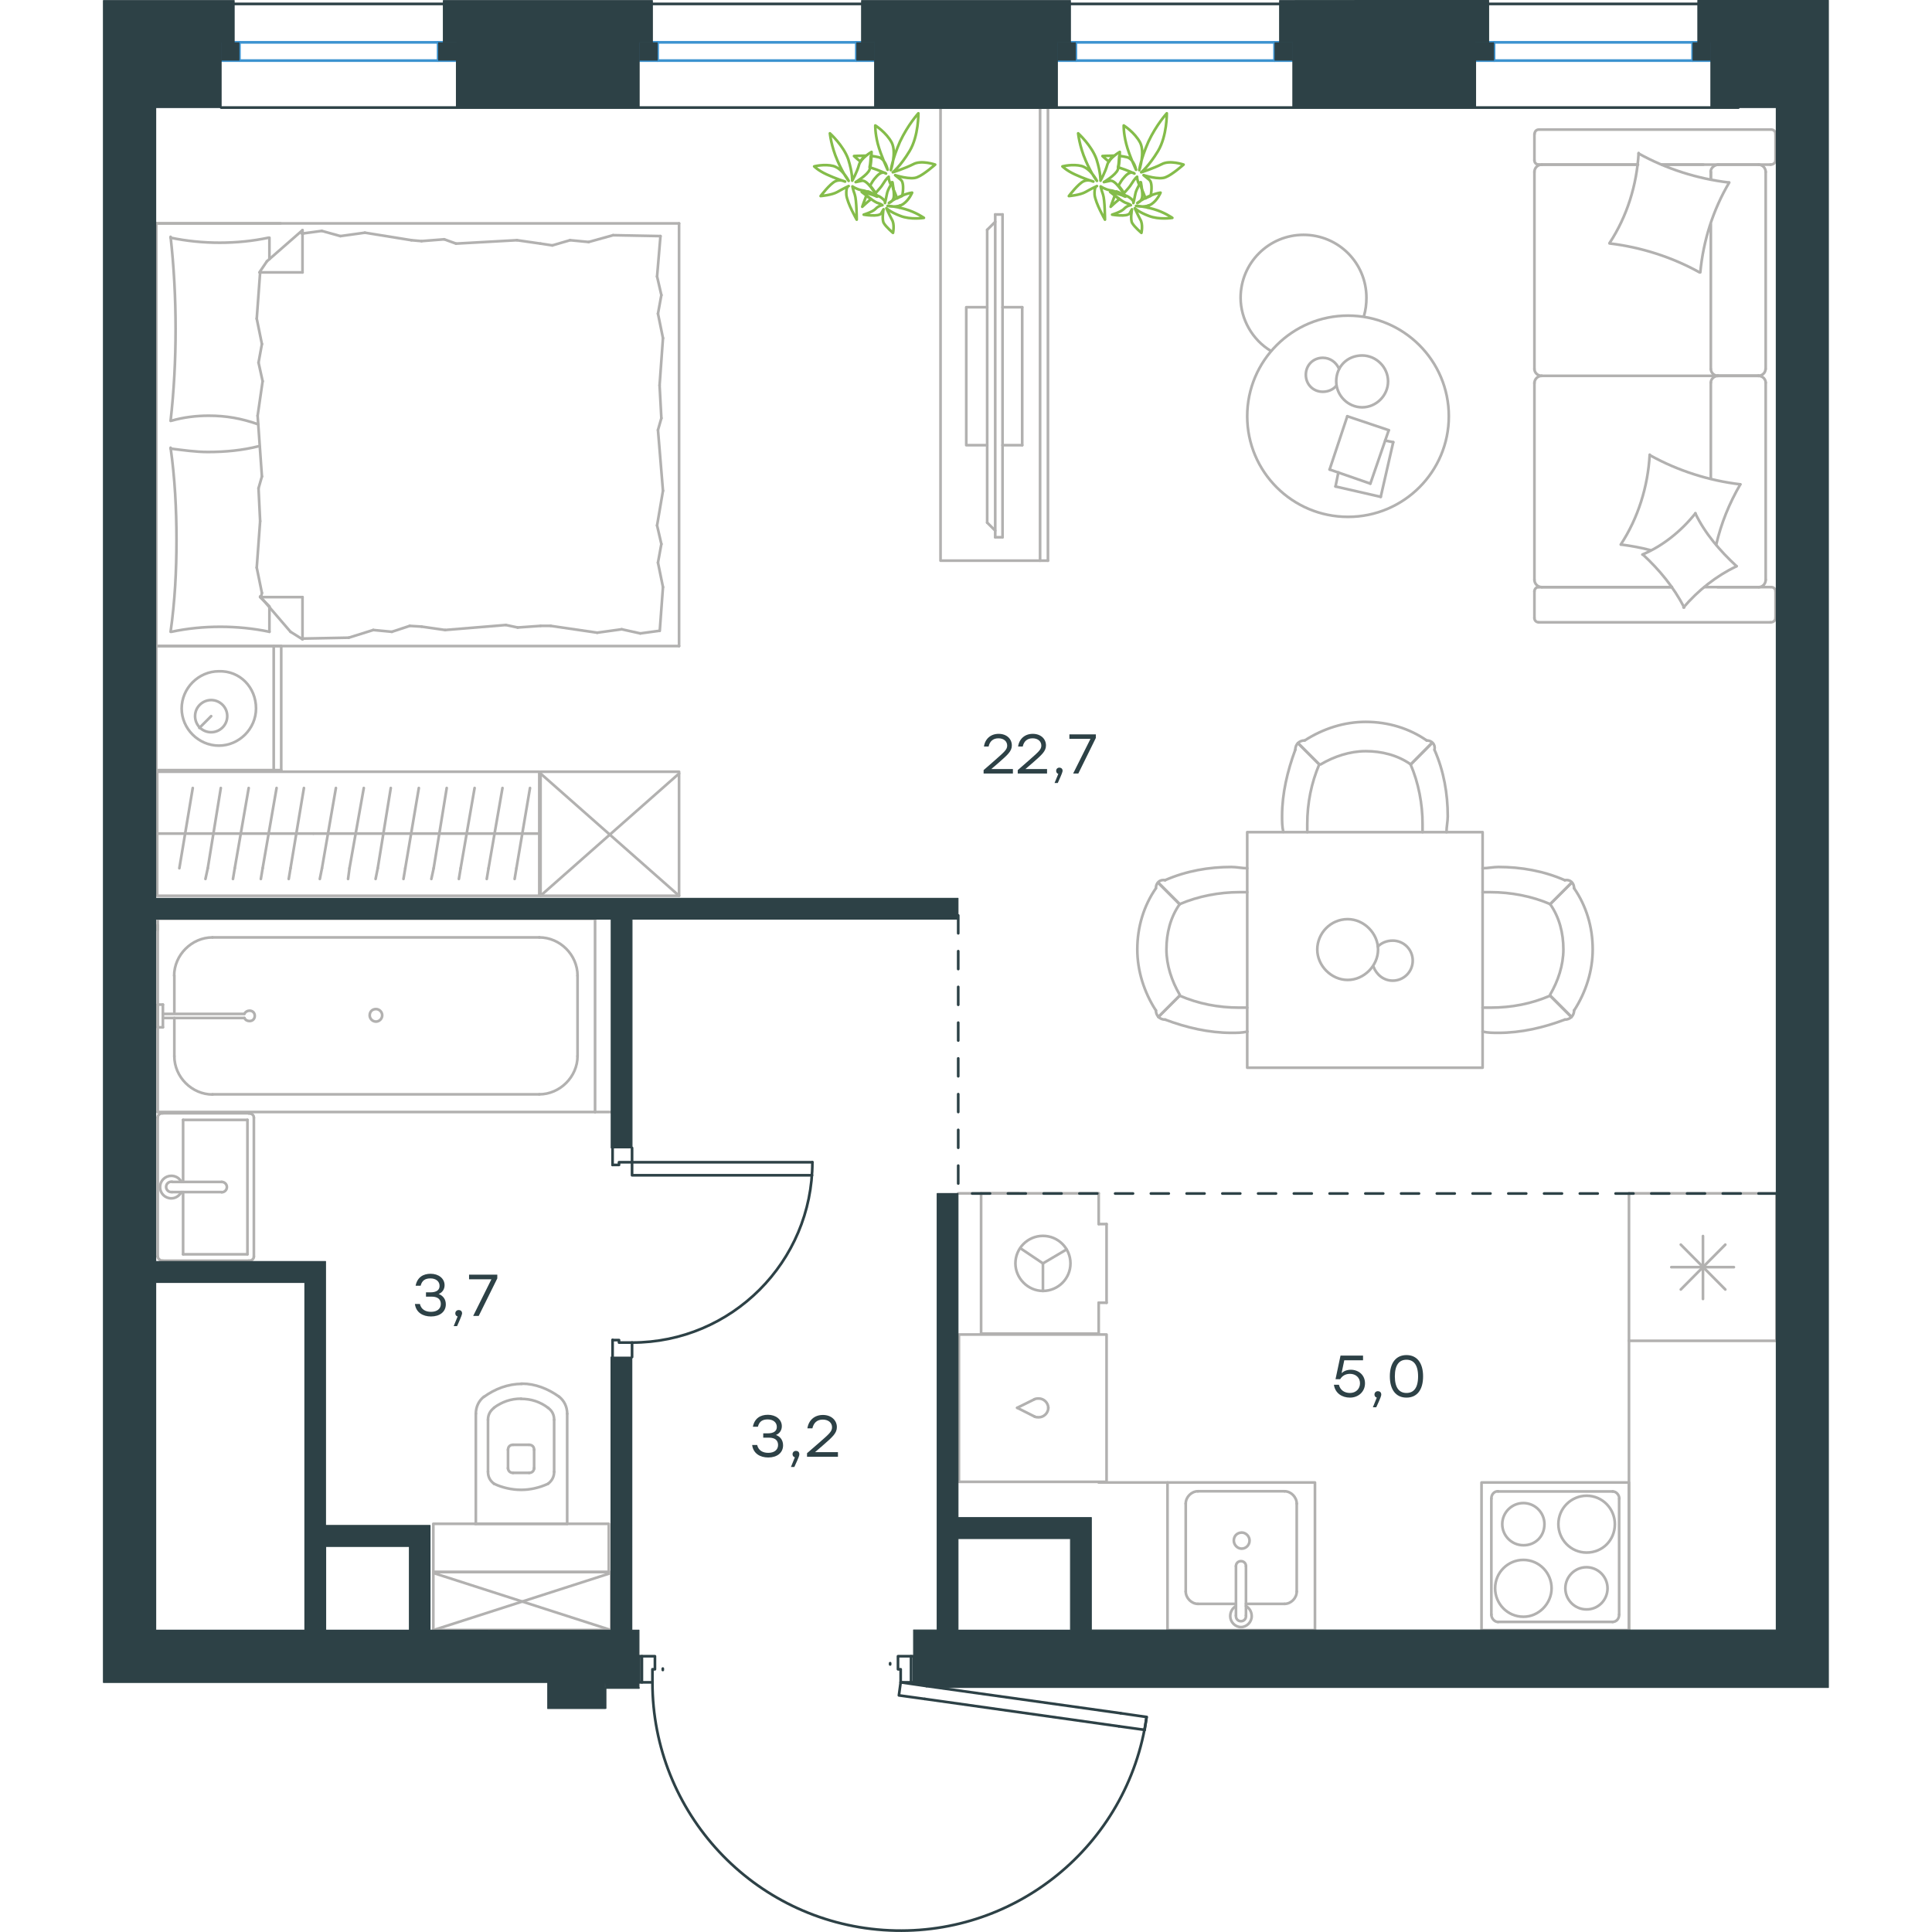 <?xml version="1.0" encoding="utf-8"?>
<!-- Generator: Adobe Illustrator 26.5.0, SVG Export Plug-In . SVG Version: 6.00 Build 0)  -->
<svg version="1.1" id="Слой_1" xmlns="http://www.w3.org/2000/svg" xmlns:xlink="http://www.w3.org/1999/xlink" x="0px" y="0px"
	 viewBox="0 0 965.7 1081" style="enable-background:new 0 0 965.7 1081;" xml:space="preserve" width="200" height="200">
<style type="text/css">
	.st0{fill:none;stroke:#B2B1B0;stroke-width:1.5;stroke-linecap:round;stroke-linejoin:round;stroke-miterlimit:22.926;}
	.st1{fill:none;stroke:#3C93D0;stroke-width:1.5;stroke-linecap:round;stroke-linejoin:round;stroke-miterlimit:22.926;}
	.st2{fill:none;stroke:#2D4146;stroke-width:1.5;stroke-linecap:round;stroke-linejoin:round;stroke-miterlimit:22.926;}
	.st3{fill-rule:evenodd;clip-rule:evenodd;fill:#2D4146;}
	.st4{fill:#2D4146;}
	.st5{fill:none;stroke:#2D4146;stroke-width:1.5;stroke-linecap:round;stroke-linejoin:round;stroke-miterlimit:10;}
	.st6{fill:#2D4146;stroke:#2D4146;stroke-width:0.5;stroke-linecap:round;stroke-linejoin:round;stroke-miterlimit:10;}
	
		.st7{fill:none;stroke:#2D4247;stroke-width:1.5;stroke-linecap:round;stroke-linejoin:round;stroke-miterlimit:22.926;stroke-dasharray:10;}
	.st8{fill:none;stroke:#84BC4A;stroke-width:1.5;stroke-linecap:round;stroke-linejoin:round;stroke-miterlimit:22.926;}
</style>
<g>
	<line class="st0" x1="208.1" y1="852.6" x2="259.7" y2="852.6"/>
	<g>
		<line class="st0" x1="208.6" y1="791" x2="208.6" y2="852.6"/>
		<line class="st0" x1="252.4" y1="823.5" x2="252.4" y2="794.4"/>
		<line class="st0" x1="215.4" y1="794.4" x2="215.4" y2="823.5"/>
		<line class="st0" x1="241.2" y1="821.8" x2="241.2" y2="811.2"/>
		<line class="st0" x1="226.6" y1="811.2" x2="226.6" y2="821.8"/>
		<line class="st0" x1="229.4" y1="824.1" x2="238.4" y2="824.1"/>
		<line class="st0" x1="259.7" y1="852.6" x2="259.7" y2="791"/>
		<line class="st0" x1="238.4" y1="808.4" x2="229.4" y2="808.4"/>
		<path class="st0" d="M255.2,781.5c-6.2-4.5-13.5-7.3-20.7-7.3c0,0,0,0-0.6,0"/>
		<path class="st0" d="M238.4,824.1c1.7,0,2.8-1.1,2.8-2.8"/>
		<path class="st0" d="M249,830.2c2.2-1.7,3.4-3.9,3.4-6.7"/>
		<path class="st0" d="M241.2,811.2c0-1.7-1.1-2.8-2.8-2.8"/>
		<path class="st0" d="M249,787.7c-4.5-3.4-9.5-5-15.1-5"/>
		<path class="st0" d="M229.4,808.4c-1.7,0-2.8,1.1-2.8,2.8"/>
		<path class="st0" d="M226.6,821.3c0,1.7,1.1,2.8,2.8,2.8"/>
		<path class="st0" d="M215.4,823.5c0,2.8,1.1,5,3.4,6.7"/>
		<path class="st0" d="M218.8,830.2c4.5,2.2,10.1,3.4,15.1,3.4s10.1-1.1,15.1-3.4"/>
		<path class="st0" d="M218.8,787.7c-2.2,1.7-3.4,3.9-3.4,6.7"/>
		<path class="st0" d="M234.4,774.3L234.4,774.3c-7.8,0-15.1,2.8-21.3,7.3"/>
		<path class="st0" d="M259.7,791c0-3.9-1.7-7.3-4.5-9.5"/>
		<path class="st0" d="M213.1,781.5c-2.8,2.2-4.5,5.6-4.5,9.5"/>
		<path class="st0" d="M233.9,782.6L233.9,782.6c-5.6,0-10.6,1.7-15.1,5"/>
		<path class="st0" d="M252.4,794.4c0-2.8-1.1-5-3.4-6.7"/>
	</g>
	<rect x="184.8" y="852.6" class="st0" width="98.2" height="27"/>
</g>
<g>
	<line class="st0" x1="80.8" y1="701.8" x2="44.8" y2="701.8"/>
	<line class="st0" x1="44.8" y1="701.8" x2="44.8" y2="667"/>
	<line class="st0" x1="44.8" y1="661.3" x2="44.8" y2="626.6"/>
	<line class="st0" x1="80.8" y1="626.6" x2="80.8" y2="701.8"/>
	<line class="st0" x1="44.8" y1="626.6" x2="80.8" y2="626.6"/>
	<line class="st0" x1="30.6" y1="625.4" x2="30.6" y2="703"/>
	<line class="st0" x1="81.6" y1="622.9" x2="33.4" y2="622.9"/>
	<line class="st0" x1="84.4" y1="703" x2="84.4" y2="625.4"/>
	<line class="st0" x1="33.4" y1="705.4" x2="81.6" y2="705.4"/>
	<path class="st0" d="M81.6,705.4c1.7,0,2.8-1,2.8-2.4"/>
	<path class="st0" d="M84.4,625.4c0-1.5-1.1-2.4-2.8-2.4"/>
	<path class="st0" d="M33.4,622.9c-1.7,0-2.8,1-2.8,2.4"/>
	<path class="st0" d="M30.6,703c0,1,1.1,2.4,2.8,2.4"/>
	<line class="st0" x1="66.4" y1="661.3" x2="38.6" y2="661.3"/>
	<line class="st0" x1="38.6" y1="667" x2="66.4" y2="667"/>
	<path class="st0" d="M66.4,661.3L66.4,661.3c1.6,0,2.9,1.3,2.9,2.9c0,1.6-1.3,2.9-2.9,2.9l0,0"/>
	<path class="st0" d="M43.8,667c-1.1,2.1-3.2,3.5-5.6,3.5c-3.5,0-6.3-2.8-6.3-6.3s2.8-6.3,6.3-6.3c2.4,0,4.6,1.3,5.6,3.4"/>
	<path class="st0" d="M38.6,667c-0.1,0-0.3,0-0.4,0c-1.6,0-2.9-1.3-2.9-2.9c0-1.6,1.3-2.9,2.9-2.9c0.1,0,0.3,0,0.4,0"/>
</g>
<g>
	<line class="st0" x1="39.9" y1="566.4" x2="39.9" y2="545.9"/>
	<line class="st0" x1="39.9" y1="591" x2="39.9" y2="569.6"/>
	<line class="st0" x1="61.2" y1="524.5" x2="244.1" y2="524.5"/>
	<line class="st0" x1="265.5" y1="545.9" x2="265.5" y2="591"/>
	<line class="st0" x1="275.3" y1="622.2" x2="30.6" y2="622.2"/>
	<line class="st0" x1="275.3" y1="514.1" x2="275.3" y2="622.2"/>
	<line class="st0" x1="244.1" y1="612.3" x2="61.2" y2="612.3"/>
	<line class="st0" x1="30.6" y1="514.1" x2="275.3" y2="514.1"/>
	<line class="st0" x1="30.6" y1="622.2" x2="30.6" y2="514.1"/>
	<path class="st0" d="M265.5,545.9c0-11.6-9.8-21.4-21.4-21.4"/>
	<path class="st0" d="M39.9,591c0,11.6,9.8,21.4,21.4,21.4"/>
	<path class="st0" d="M244.1,612.3c11.5,0,21.4-9.8,21.4-21.4"/>
	<path class="st0" d="M61.2,524.5c-11.5,0-21.4,9.8-21.4,21.4"/>
	<line class="st0" x1="30.6" y1="520.5" x2="30.6" y2="517.6"/>
	<line class="st0" x1="33.5" y1="567.3" x2="79.1" y2="567.3"/>
	<line class="st0" x1="79.1" y1="569.6" x2="33.5" y2="569.6"/>
	<line class="st0" x1="30.6" y1="574.8" x2="30.6" y2="562.1"/>
	<line class="st0" x1="30.6" y1="562.1" x2="33.5" y2="562.1"/>
	<line class="st0" x1="33.5" y1="562.1" x2="33.5" y2="574.8"/>
	<line class="st0" x1="33.5" y1="574.8" x2="30.6" y2="574.8"/>
	<path class="st0" d="M79.1,569.6c0.6,1.2,1.7,1.7,2.9,1.7c1.7,0,2.9-1.2,2.9-2.9s-1.2-2.9-2.9-2.9c-1.2,0-2.3,0.6-2.9,1.7"/>
	<path class="st0" d="M149.2,568.1c0,1.9,1.6,3.5,3.5,3.5s3.5-1.6,3.5-3.5s-1.6-3.5-3.5-3.5C150.5,564.6,149.2,566.2,149.2,568.1z"
		/>
</g>
<line class="st0" x1="275.3" y1="622.2" x2="285.1" y2="622.2"/>
<g>
	<rect x="184.8" y="879.6" class="st0" width="99.5" height="32.4"/>
	<line class="st0" x1="184.8" y1="912.1" x2="284.3" y2="880.1"/>
	<line class="st0" x1="184.8" y1="880.1" x2="284.3" y2="912.1"/>
</g>
<g>
	<line class="st0" x1="936.3" y1="667.7" x2="936.3" y2="750.2"/>
	<line class="st0" x1="895.2" y1="691.6" x2="895.2" y2="726.8"/>
	<line class="st0" x1="882.8" y1="721.5" x2="907.7" y2="696.4"/>
	<line class="st0" x1="882.8" y1="696.4" x2="907.7" y2="721.5"/>
	<line class="st0" x1="877.5" y1="709" x2="912.5" y2="709"/>
	<line class="st0" x1="936.3" y1="750.2" x2="853.8" y2="750.2"/>
	<line class="st0" x1="853.8" y1="667.7" x2="853.8" y2="750.2"/>
	<line class="st0" x1="936.3" y1="667.7" x2="853.8" y2="667.7"/>
</g>
<g>
	<rect x="595.6" y="829.5" class="st0" width="82.5" height="82.6"/>
	<line class="st0" x1="633.9" y1="876.3" x2="633.9" y2="903.9"/>
	<line class="st0" x1="639.5" y1="897.4" x2="661.1" y2="897.4"/>
	<line class="st0" x1="661.1" y1="834.4" x2="612.6" y2="834.4"/>
	<line class="st0" x1="612.6" y1="897.4" x2="633.9" y2="897.4"/>
	<line class="st0" x1="605.8" y1="841.3" x2="605.8" y2="890.5"/>
	<line class="st0" x1="639.5" y1="903.9" x2="639.5" y2="876.3"/>
	<line class="st0" x1="667.9" y1="890.5" x2="667.9" y2="841.3"/>
	<path class="st0" d="M633.9,876.3L633.9,876.3c0-1.6,1.2-2.8,2.8-2.8s2.8,1.2,2.8,2.8"/>
	<path class="st0" d="M667.9,890.5c0,3.7-3.2,6.9-6.8,6.9"/>
	<path class="st0" d="M639.5,898.6c2,1.2,3.2,3.3,3.2,5.7c0,3.3-2.8,6.1-6,6.1s-6-2.8-6-6.1c0-2.4,1.2-4.5,3.2-5.7"/>
	<path class="st0" d="M605.8,841.3c0-3.7,3.2-6.9,6.8-6.9"/>
	<path class="st0" d="M612.6,897.4c-3.6,0-6.8-3.3-6.8-6.9"/>
	<path class="st0" d="M661.1,834.4c3.6,0,6.8,3.3,6.8,6.9"/>
	<path class="st0" d="M639.5,903.9v0.4c0,1.6-1.2,2.8-2.8,2.8s-2.8-1.2-2.8-2.8v-0.4"/>
	<path class="st0" d="M632.7,862c0,2.4,2,4.5,4.4,4.5s4.4-2,4.4-4.5c0-2.4-2-4.5-4.4-4.5C634.3,857.6,632.7,859.6,632.7,862z"/>
</g>
<g>
	<path class="st0" d="M806.5,852.8c0-6.5-5.3-11.8-11.8-11.8s-11.8,5.3-11.8,11.8s5.3,11.8,11.8,11.8
		C801.2,864.7,806.5,859.8,806.5,852.8z"/>
	<path class="st0" d="M810.5,888.7c0-8.6-6.9-15.9-15.8-15.9c-8.5,0-15.8,6.9-15.8,15.9c0,8.6,6.9,15.9,15.8,15.9
		C803.2,904.7,810.5,897.3,810.5,888.7z"/>
	<path class="st0" d="M841.8,888.7c0-6.5-5.3-11.8-11.8-11.8s-11.8,5.3-11.8,11.8s5.3,11.8,11.8,11.8
		C836.5,900.6,841.8,895.3,841.8,888.7z"/>
	<path class="st0" d="M845.9,852.8c0-8.6-6.9-15.9-15.8-15.9c-8.5,0-15.8,6.9-15.8,15.9c0,8.6,6.9,15.9,15.8,15.9
		S845.9,861.8,845.9,852.8z"/>
	<line class="st0" x1="776.8" y1="903.4" x2="776.8" y2="838.5"/>
	<line class="st0" x1="844.7" y1="907.5" x2="780.5" y2="907.5"/>
	<line class="st0" x1="848.3" y1="838.5" x2="848.3" y2="903.4"/>
	<line class="st0" x1="780.5" y1="834.5" x2="844.7" y2="834.5"/>
	<path class="st0" d="M848.3,903.4L848.3,903.4c0,2.4-1.6,4.1-3.7,4.1"/>
	<path class="st0" d="M776.8,838.5L776.8,838.5c0-2.4,1.6-4.1,3.7-4.1"/>
	<path class="st0" d="M780.5,907.5L780.5,907.5c-2,0-3.7-2-3.7-4.1"/>
	<path class="st0" d="M844.7,834.5L844.7,834.5c2,0,3.7,2,3.7,4.1"/>
	<rect x="771.3" y="829.5" class="st0" width="82.5" height="82.6"/>
</g>
<g>
	<rect x="478.9" y="746.7" class="st0" width="82.6" height="82.4"/>
	<line class="st0" x1="511.5" y1="787.7" x2="521.2" y2="792.6"/>
	<line class="st0" x1="521.2" y1="782.9" x2="511.5" y2="787.7"/>
	<path class="st0" d="M521.2,782.9c0.8-0.4,1.6-0.4,2.4-0.4c2.8,0,5.3,2.4,5.3,5.3"/>
	<path class="st0" d="M521.2,792.6c0.8,0.4,1.6,0.4,2.4,0.4c2.8,0,5.3-2.4,5.3-5.3"/>
</g>
<line class="st0" x1="853.8" y1="750.2" x2="853.8" y2="912.1"/>
<g>
	<line class="st0" x1="557.1" y1="684.9" x2="557.1" y2="667.7"/>
	<line class="st0" x1="525.9" y1="706.9" x2="513.4" y2="698.5"/>
	<line class="st0" x1="525.9" y1="706.9" x2="525.9" y2="722.3"/>
	<line class="st0" x1="561.5" y1="728.9" x2="557.1" y2="728.9"/>
	<line class="st0" x1="561.5" y1="684.9" x2="561.5" y2="728.9"/>
	<line class="st0" x1="525.9" y1="706.9" x2="539.1" y2="699.1"/>
	<line class="st0" x1="512.4" y1="667.7" x2="491.3" y2="667.7"/>
	<line class="st0" x1="491.3" y1="746.2" x2="557.1" y2="746.2"/>
	<line class="st0" x1="557.1" y1="667.7" x2="491.3" y2="667.7"/>
	<line class="st0" x1="557.1" y1="746.2" x2="557.1" y2="728.9"/>
	<line class="st0" x1="557.1" y1="684.9" x2="561.5" y2="684.9"/>
	<path class="st0" d="M525.9,722.3c8.5,0,15.4-6.9,15.4-15.4s-6.9-15.4-15.4-15.4s-15.4,6.9-15.4,15.4
		C510.5,715.1,517.4,722.3,525.9,722.3z"/>
	<line class="st0" x1="491.3" y1="667.7" x2="491.3" y2="746.2"/>
</g>
<line class="st0" x1="595.6" y1="829.5" x2="557.1" y2="829.5"/>
<line class="st0" x1="491.3" y1="667.7" x2="478.5" y2="667.7"/>
<g>
	<rect x="244.8" y="431.8" class="st0" width="77.5" height="69.4"/>
	<line class="st0" x1="244.8" y1="501.2" x2="322.3" y2="432.8"/>
	<line class="st0" x1="244.8" y1="432.8" x2="322.3" y2="501.2"/>
</g>
<g>
	<line class="st0" x1="30.3" y1="466.4" x2="117.7" y2="466.4"/>
	<line class="st0" x1="103.9" y1="491.8" x2="104.9" y2="485.8"/>
	<line class="st0" x1="104.9" y1="485.8" x2="112.4" y2="440.9"/>
	<line class="st0" x1="88.3" y1="491.8" x2="89.3" y2="485.8"/>
	<line class="st0" x1="89.3" y1="485.8" x2="97.1" y2="440.9"/>
	<line class="st0" x1="72.7" y1="491.8" x2="73.7" y2="485.8"/>
	<line class="st0" x1="73.7" y1="485.8" x2="81.5" y2="440.9"/>
	<line class="st0" x1="57.3" y1="491.8" x2="58.6" y2="485.8"/>
	<line class="st0" x1="58.6" y1="485.8" x2="65.9" y2="440.9"/>
	<line class="st0" x1="42.7" y1="485.8" x2="50.2" y2="440.9"/>
	<rect x="30.3" y="431.8" class="st0" width="213.8" height="69.4"/>
	<line class="st0" x1="117.7" y1="466.4" x2="244.1" y2="466.4"/>
	<line class="st0" x1="230.3" y1="491.8" x2="231.3" y2="485.8"/>
	<line class="st0" x1="231.3" y1="485.8" x2="238.9" y2="440.9"/>
	<line class="st0" x1="214.7" y1="491.8" x2="215.7" y2="485.8"/>
	<line class="st0" x1="215.7" y1="485.8" x2="223.5" y2="440.9"/>
	<line class="st0" x1="199.1" y1="491.8" x2="200.1" y2="485.8"/>
	<line class="st0" x1="200.1" y1="485.8" x2="207.9" y2="440.9"/>
	<line class="st0" x1="183.7" y1="491.8" x2="185" y2="485.8"/>
	<line class="st0" x1="185" y1="485.8" x2="192.3" y2="440.9"/>
	<line class="st0" x1="168.1" y1="491.8" x2="169.1" y2="485.8"/>
	<line class="st0" x1="169.1" y1="485.8" x2="176.7" y2="440.9"/>
	<line class="st0" x1="152.5" y1="491.8" x2="153.7" y2="485.8"/>
	<line class="st0" x1="153.7" y1="485.8" x2="161" y2="440.9"/>
	<line class="st0" x1="137.1" y1="491.8" x2="137.9" y2="485.8"/>
	<line class="st0" x1="137.9" y1="485.8" x2="145.9" y2="440.9"/>
	<line class="st0" x1="122.5" y1="485.8" x2="130.3" y2="440.9"/>
	<line class="st0" x1="121.3" y1="491.8" x2="122.5" y2="485.8"/>
</g>
<g>
	<line class="st0" x1="29.8" y1="361.5" x2="29.8" y2="430.9"/>
	<line class="st0" x1="99.7" y1="430.9" x2="99.7" y2="361.5"/>
	<line class="st0" x1="99.7" y1="361.5" x2="29.8" y2="361.5"/>
	<line class="st0" x1="29.8" y1="430.9" x2="99.7" y2="430.9"/>
	<line class="st0" x1="60.5" y1="400.7" x2="53.9" y2="407.3"/>
	<line class="st0" x1="95.5" y1="430.9" x2="95.5" y2="361.5"/>
	<path class="st0" d="M85.6,396.4c0,11.3-9.4,20.8-20.8,20.8c-11.3,0-20.8-9.4-20.8-20.8c0-11.3,9.4-20.8,20.8-20.8
		C76.6,375.2,85.6,384.6,85.6,396.4z"/>
	<path class="st0" d="M69.5,400.7c0,5.2-4.3,9-9,9c-5.2,0-9-4.2-9-9c0-5.2,4.3-9,9-9S69.5,395.5,69.5,400.7z"/>
	<line class="st0" x1="29.8" y1="125" x2="29.8" y2="361.5"/>
	<line class="st0" x1="93.1" y1="145" x2="93.1" y2="133"/>
	<line class="st0" x1="87.9" y1="334.1" x2="111.6" y2="334.1"/>
	<line class="st0" x1="93.1" y1="339.3" x2="87.9" y2="334.1"/>
	<line class="st0" x1="322.3" y1="125" x2="29.8" y2="125"/>
	<line class="st0" x1="111.6" y1="357.7" x2="111.6" y2="334.1"/>
	<line class="st0" x1="29.8" y1="361.5" x2="322.3" y2="361.5"/>
	<line class="st0" x1="111.6" y1="128.8" x2="91.7" y2="146.2"/>
	<line class="st0" x1="91.7" y1="146.2" x2="87.5" y2="152.4"/>
	<line class="st0" x1="93.1" y1="353.5" x2="93.1" y2="339.7"/>
	<line class="st0" x1="87.9" y1="152.4" x2="111.6" y2="152.4"/>
	<line class="st0" x1="87.9" y1="333.7" x2="104.9" y2="353.5"/>
	<line class="st0" x1="104.9" y1="353.5" x2="111.6" y2="357.7"/>
	<line class="st0" x1="111.6" y1="128.8" x2="111.6" y2="152.4"/>
	<line class="st0" x1="312.4" y1="234" x2="311.4" y2="215.6"/>
	<line class="st0" x1="310" y1="294" x2="313.3" y2="274.6"/>
	<line class="st0" x1="310.5" y1="314.8" x2="312.4" y2="304.4"/>
	<line class="st0" x1="312.4" y1="304.4" x2="310" y2="294"/>
	<line class="st0" x1="310.5" y1="240.6" x2="312.4" y2="234"/>
	<line class="st0" x1="313.3" y1="274.6" x2="310.5" y2="240.6"/>
	<line class="st0" x1="311.5" y1="353" x2="313.3" y2="328.5"/>
	<line class="st0" x1="313.3" y1="328.5" x2="310.5" y2="314.8"/>
	<line class="st0" x1="310" y1="154.7" x2="311.9" y2="132.1"/>
	<line class="st0" x1="310.5" y1="175.5" x2="312.4" y2="165.1"/>
	<line class="st0" x1="312.4" y1="165.1" x2="310" y2="154.7"/>
	<line class="st0" x1="311.4" y1="215.6" x2="313.3" y2="189.2"/>
	<line class="st0" x1="313.3" y1="189.2" x2="310.5" y2="175.5"/>
	<line class="st0" x1="322.3" y1="125" x2="322.3" y2="361.5"/>
	<path class="st0" d="M37.8,235.5c1.9-17,2.8-34,2.8-51.5c0-17-0.9-34.5-2.8-51.5"/>
	<path class="st0" d="M86.8,237.4c-9.5-3.3-17.8-4.8-27.7-4.8c-7.1,0-14.2,0.9-20.8,2.8"/>
	<path class="st0" d="M37.8,133c9,1.9,18.4,2.8,27.4,2.8c9.4,0,18.4-0.9,27.4-2.8"/>
	<path class="st0" d="M37.8,251c7.1,0.9,14.2,1.9,20.8,1.9c9.9,0,19.4-0.9,28.8-3.3"/>
	<line class="st0" x1="171.6" y1="350.2" x2="178.2" y2="350.6"/>
	<line class="st0" x1="151.2" y1="352.5" x2="161.6" y2="353.5"/>
	<line class="st0" x1="161.6" y1="353.5" x2="171.6" y2="350.2"/>
	<line class="st0" x1="111.6" y1="357.3" x2="137.5" y2="356.8"/>
	<line class="st0" x1="137.5" y1="356.8" x2="151.2" y2="352.5"/>
	<line class="st0" x1="232" y1="351.1" x2="244.8" y2="350.2"/>
	<line class="st0" x1="178.2" y1="350.6" x2="191.4" y2="352.5"/>
	<line class="st0" x1="225.4" y1="349.7" x2="232" y2="351.1"/>
	<line class="st0" x1="191.4" y1="352.5" x2="225.4" y2="349.7"/>
	<line class="st0" x1="244.8" y1="350.2" x2="250.5" y2="350.2"/>
	<line class="st0" x1="290.2" y1="352.1" x2="300.6" y2="354.4"/>
	<line class="st0" x1="300.6" y1="354.4" x2="310.9" y2="353"/>
	<line class="st0" x1="250.5" y1="350.2" x2="276.5" y2="354"/>
	<line class="st0" x1="276.5" y1="354" x2="290.2" y2="352.1"/>
	<line class="st0" x1="251.4" y1="137.3" x2="244.8" y2="136.3"/>
	<line class="st0" x1="271.7" y1="135.4" x2="261.3" y2="134.4"/>
	<line class="st0" x1="261.3" y1="134.4" x2="251.4" y2="137.3"/>
	<line class="st0" x1="311.9" y1="132.1" x2="285.4" y2="131.6"/>
	<line class="st0" x1="285.4" y1="131.6" x2="271.7" y2="135.4"/>
	<line class="st0" x1="190.9" y1="133.9" x2="178.2" y2="134.9"/>
	<line class="st0" x1="244.8" y1="136.3" x2="231.6" y2="134.4"/>
	<line class="st0" x1="197.5" y1="136.3" x2="190.9" y2="133.9"/>
	<line class="st0" x1="231.6" y1="134.4" x2="197.5" y2="136.3"/>
	<line class="st0" x1="178.2" y1="134.9" x2="172.5" y2="134.4"/>
	<line class="st0" x1="112" y1="130.6" x2="111.1" y2="130.6"/>
	<line class="st0" x1="132.8" y1="132.1" x2="122.4" y2="129.2"/>
	<line class="st0" x1="122.4" y1="129.2" x2="112" y2="130.6"/>
	<line class="st0" x1="172.5" y1="134.4" x2="146.5" y2="130.2"/>
	<line class="st0" x1="146.5" y1="130.2" x2="132.8" y2="132.1"/>
	<path class="st0" d="M37.8,353.5c2.4-17,3.3-34,3.3-51.5c0-17-0.9-34.5-3.3-51.5"/>
	<path class="st0" d="M93.1,353.5c-9-1.9-18.4-2.8-27.4-2.8c-9.4,0-18.4,0.9-27.4,2.8"/>
	<line class="st0" x1="87" y1="273.2" x2="87.9" y2="291.6"/>
	<line class="st0" x1="89.3" y1="213.3" x2="86.5" y2="232.6"/>
	<line class="st0" x1="88.9" y1="192.5" x2="87" y2="202.9"/>
	<line class="st0" x1="87" y1="202.9" x2="89.3" y2="213.3"/>
	<line class="st0" x1="88.9" y1="266.6" x2="87" y2="273.2"/>
	<line class="st0" x1="86.5" y1="232.6" x2="88.9" y2="266.6"/>
	<line class="st0" x1="87.9" y1="152.4" x2="86" y2="178.3"/>
	<line class="st0" x1="86" y1="178.3" x2="88.9" y2="192.5"/>
	<line class="st0" x1="88.9" y1="331.8" x2="88.4" y2="334.1"/>
	<line class="st0" x1="87.9" y1="291.6" x2="86" y2="317.6"/>
	<line class="st0" x1="86" y1="317.6" x2="88.9" y2="331.8"/>
	<line class="st0" x1="29.8" y1="125" x2="99.3" y2="125"/>
</g>
<g>
	<line class="st0" x1="899.6" y1="125.4" x2="899.6" y2="206.5"/>
	<line class="st0" x1="800.9" y1="345.8" x2="800.9" y2="330.9"/>
	<line class="st0" x1="800.9" y1="324.4" x2="800.9" y2="214.1"/>
	<line class="st0" x1="872.3" y1="92.1" x2="895.4" y2="92.1"/>
	<line class="st0" x1="805" y1="92.1" x2="858.8" y2="92.1"/>
	<line class="st0" x1="805" y1="328.5" x2="877.8" y2="328.5"/>
	<line class="st0" x1="903.4" y1="210.3" x2="926.5" y2="210.3"/>
	<line class="st0" x1="899.6" y1="214.1" x2="899.6" y2="267.8"/>
	<line class="st0" x1="935.8" y1="74.9" x2="935.8" y2="89.7"/>
	<line class="st0" x1="926.5" y1="210.3" x2="903.4" y2="210.3"/>
	<line class="st0" x1="930.3" y1="324.4" x2="930.3" y2="214.1"/>
	<line class="st0" x1="877.8" y1="328.5" x2="803.3" y2="328.5"/>
	<line class="st0" x1="800.9" y1="206.5" x2="800.9" y2="96.2"/>
	<line class="st0" x1="800.9" y1="89.7" x2="800.9" y2="74.9"/>
	<line class="st0" x1="899.6" y1="96.2" x2="899.6" y2="100.4"/>
	<line class="st0" x1="933" y1="92.1" x2="872.3" y2="92.1"/>
	<line class="st0" x1="899.6" y1="96.2" x2="899.6" y2="100.4"/>
	<line class="st0" x1="926.5" y1="92.1" x2="903.4" y2="92.1"/>
	<line class="st0" x1="926.5" y1="210.3" x2="903.4" y2="210.3"/>
	<line class="st0" x1="930.3" y1="206.5" x2="930.3" y2="96.2"/>
	<line class="st0" x1="858.8" y1="92.1" x2="803.3" y2="92.1"/>
	<line class="st0" x1="933" y1="348.2" x2="803.3" y2="348.2"/>
	<line class="st0" x1="935.8" y1="330.9" x2="935.8" y2="345.8"/>
	<line class="st0" x1="895.9" y1="328.5" x2="933" y2="328.5"/>
	<line class="st0" x1="903.4" y1="210.3" x2="805" y2="210.3"/>
	<line class="st0" x1="903.4" y1="328.5" x2="926.5" y2="328.5"/>
	<path class="st0" d="M933,92.1c2,0,2.8-1.4,2.8-2.4"/>
	<path class="st0" d="M803.3,328.5c-1.7,0-2.4,1.4-2.4,2.4"/>
	<path class="st0" d="M935.8,330.9c0-1.7-1.4-2.4-2.4-2.4"/>
	<path class="st0" d="M899.6,206.5c0,1.9,1.7,3.8,4.1,3.8"/>
	<path class="st0" d="M926.5,328.5c1.9,0,3.8-1.7,3.8-4.1"/>
	<path class="st0" d="M930.3,96.2c0-2.1-1.7-4.1-4.1-4.1"/>
	<path class="st0" d="M800.9,206.5c0,1.9,1.7,3.8,4.1,3.8"/>
	<path class="st0" d="M926.1,210.3c2.1,0,4.1-1.6,4.1-3.8"/>
	<path class="st0" d="M805,210.3c-2.1,0-4.1,1.7-4.1,4.1"/>
	<path class="st0" d="M935.8,74.9c0-1.7-1.4-2.4-2.4-2.4h-130c-1.7,0-2.4,1.4-2.4,2.4"/>
	<path class="st0" d="M930.3,214.1c0-1.9-1.7-3.8-4.1-3.8"/>
	<path class="st0" d="M800.9,345.8c0,1.7,1.4,2.4,2.4,2.4"/>
	<path class="st0" d="M805,92.1c-2.1,0-4.1,1.7-4.1,4.1"/>
	<path class="st0" d="M800.9,89.7c0,1.7,1.4,2.4,2.4,2.4"/>
	<path class="st0" d="M800.9,324.4c0,2.1,1.7,4.1,4.1,4.1"/>
	<path class="st0" d="M904.1,92.1c-2.3,0-4.6,1.7-4.6,4.1"/>
	<path class="st0" d="M903.7,210.3c-2.1,0-4.1,1.6-4.1,3.8"/>
	<path class="st0" d="M933,348.2c2,0,2.8-1.4,2.8-2.4"/>
	<path class="st0" d="M893.3,152.4c-15.5-8.6-32.8-14.1-50.4-16.2"/>
	<path class="st0" d="M884.7,339.9c-5.9-11.4-13.8-21-23.1-29.6"/>
	<path class="st0" d="M861.3,310.3c11.4-4.8,21.7-13.1,29.7-23.1"/>
	<path class="st0" d="M843,135.9c9.7-14.8,15.2-32.4,16.2-50.3"/>
	<path class="st0" d="M865.7,254.8c15.5,8.6,32.8,14.1,50.4,16.2"/>
	<path class="st0" d="M916.1,271c-6.2,10.7-10.7,21.7-13.5,33.8"/>
	<path class="st0" d="M849.2,304.7c9.7-14.8,15.2-32.4,16.2-50.3"/>
	<path class="st0" d="M859.2,85.9c15.5,8.6,32.8,14.1,50.4,16.2"/>
	<path class="st0" d="M909.9,102.1c-9,15.2-14.5,32.4-16.2,50.3"/>
	<path class="st0" d="M890.9,287.2c5.5,11.4,13.8,21,23.1,29.6"/>
	<path class="st0" d="M865.7,307.8c-5.2-1.4-11-2.4-16.2-3.1"/>
	<path class="st0" d="M914,316.8c-11.4,5.5-21.4,13.4-29.7,23.1"/>
</g>
<g>
	<line class="st0" x1="714.9" y1="278" x2="689.6" y2="272.2"/>
	<line class="st0" x1="689.6" y1="272.2" x2="691.2" y2="264.3"/>
	<line class="st0" x1="717.4" y1="246.5" x2="721.9" y2="247.4"/>
	<line class="st0" x1="721.9" y1="247.4" x2="714.9" y2="278"/>
	<line class="st0" x1="709.1" y1="270.6" x2="686.3" y2="262.7"/>
	<line class="st0" x1="686.3" y1="262.7" x2="696.2" y2="232.9"/>
	<line class="st0" x1="696.2" y1="232.9" x2="719.4" y2="240.7"/>
	<line class="st0" x1="719.4" y1="240.7" x2="709.1" y2="270.6"/>
	<ellipse class="st0" cx="696.6" cy="232.9" rx="56.4" ry="56.3"/>
	<path class="st0" d="M690,213.4c0,7.9,6.6,14.5,14.5,14.5s14.5-6.6,14.5-14.5s-6.6-14.5-14.5-14.5C696.2,198.9,690,205.1,690,213.4
		z"/>
	<path class="st0" d="M690,215.9c-1.7,2.1-4.6,3.3-7.5,3.3c-5.4,0-9.5-4.1-9.5-9.5s4.1-9.5,9.5-9.5c4.1,0,7.5,2.5,9.1,6.2"/>
	<path class="st0" d="M653.5,196.4c-10.4-6.2-17-17.8-17-29.8c0-19.5,15.8-35.2,35.2-35.2c19.5,0,35.2,15.7,35.2,35.2
		c0,3.4-0.4,6.9-1.4,10.3"/>
</g>
<g>
	<g>
		<line class="st0" x1="524.3" y1="313.7" x2="524.3" y2="60.2"/>
		<polyline class="st0" points="528.7,60.2 468.6,60.2 468.6,313.7 528.7,313.7 		"/>
		<line class="st0" x1="528.7" y1="313.7" x2="528.7" y2="60.2"/>
	</g>
	<g>
		<polyline class="st0" points="494.7,171.9 483,171.9 483,249.1 494.7,249.1 		"/>
		<line class="st0" x1="503.3" y1="249.1" x2="514.3" y2="249.1"/>
		<line class="st0" x1="514.3" y1="249.1" x2="514.3" y2="171.9"/>
		<line class="st0" x1="514.3" y1="171.9" x2="503.3" y2="171.9"/>
		<line class="st0" x1="503.3" y1="300.6" x2="499.2" y2="300.6"/>
		<line class="st0" x1="494.7" y1="128.6" x2="499.2" y2="124.1"/>
		<line class="st0" x1="499.2" y1="296.9" x2="494.7" y2="292.4"/>
		<line class="st0" x1="499.2" y1="120" x2="499.2" y2="300.6"/>
		<line class="st0" x1="503.3" y1="300.6" x2="503.3" y2="120"/>
		<line class="st0" x1="503.3" y1="120" x2="499.2" y2="120"/>
		<line class="st0" x1="494.7" y1="292.4" x2="494.7" y2="128.6"/>
	</g>
</g>
<g>
	<rect x="640.2" y="465.6" class="st0" width="131.7" height="131.8"/>
	<path class="st0" d="M809.7,505.9c5.2,7.4,7.4,16.3,7.4,25.3c0,8.9-3,17.8-7.4,25.3"/>
	<path class="st0" d="M771.9,485.8c3,0,5.9-0.7,8.9-0.7c12.6,0,25.2,2.2,37.1,7.4"/>
	<path class="st0" d="M817.9,570.5c-11.9,4.5-24.5,7.4-37.1,7.4c-3,0-5.9,0-8.9-0.7"/>
	<path class="st0" d="M771.9,499.2c1.5,0,3,0,4.5,0c11.1,0,23,2.2,33.4,6.7"/>
	<path class="st0" d="M809.7,557.1c-10.4,4.5-21.5,6.7-33.4,6.7c-1.5,0-3,0-4.4,0"/>
	<path class="st0" d="M823.1,497c6.7,9.7,10.4,21.5,10.4,34.2c0,11.9-3.7,23.8-10.4,34.2"/>
	<line class="st0" x1="809.7" y1="505.9" x2="821.6" y2="494"/>
	<line class="st0" x1="809.7" y1="557.1" x2="821.6" y2="569"/>
	<line class="st0" x1="809.7" y1="505.9" x2="821.6" y2="494"/>
	<line class="st0" x1="809.7" y1="557.1" x2="821.6" y2="569"/>
	<path class="st0" d="M823.1,565.3c0,3-2.2,5.2-5.2,5.2"/>
	<path class="st0" d="M817.9,492.5c3-0.6,5.2,1.5,5.2,4.5"/>
	<path class="st0" d="M602.4,505.9c-5.2,7.4-7.4,16.3-7.4,25.3c0,8.9,3,17.8,7.4,25.3"/>
	<path class="st0" d="M640.2,485.8c-3,0-5.9-0.7-8.9-0.7c-12.6,0-25.2,2.2-37.1,7.4"/>
	<path class="st0" d="M594.3,570.5c11.9,4.5,24.5,7.4,37.1,7.4c3,0,5.9,0,8.9-0.7"/>
	<path class="st0" d="M640.2,499.2c-1.5,0-3,0-4.4,0c-11.1,0-23,2.2-33.4,6.7"/>
	<path class="st0" d="M602.4,557.1c10.4,4.5,21.5,6.7,33.4,6.7c1.5,0,3,0,4.4,0"/>
	<path class="st0" d="M589.1,497c-6.7,9.7-10.4,21.5-10.4,34.2c0,11.9,3.7,23.8,10.4,34.2"/>
	<line class="st0" x1="602.4" y1="505.9" x2="590.5" y2="494"/>
	<line class="st0" x1="602.4" y1="557.1" x2="590.5" y2="569"/>
	<line class="st0" x1="602.4" y1="505.9" x2="590.5" y2="494"/>
	<line class="st0" x1="602.4" y1="557.1" x2="590.5" y2="569"/>
	<path class="st0" d="M589.1,565.3c0,3,2.2,5.2,5.2,5.2"/>
	<path class="st0" d="M594.3,492.5c-3-0.6-5.2,1.5-5.2,4.5"/>
	<path class="st0" d="M731.7,427.7c-7.4-5.2-16.3-7.4-25.2-7.4s-17.8,3-25.2,7.4"/>
	<path class="st0" d="M751.7,465.6c0-3,0.7-5.9,0.7-8.9c0-12.6-2.2-25.3-7.4-37.1"/>
	<path class="st0" d="M667.1,419.5c-4.4,11.9-7.4,24.5-7.4,37.1c0,3,0,5.9,0.7,8.9"/>
	<path class="st0" d="M738.3,465.6c0-1.5,0-3,0-4.5c0-11.1-2.2-23-6.7-33.4"/>
	<path class="st0" d="M680.5,427.7c-4.4,10.4-6.7,21.5-6.7,33.4c0,1.5,0,3,0,4.5"/>
	<path class="st0" d="M740.6,414.3c-9.6-6.7-21.5-10.4-34.1-10.4c-11.9,0-23.7,3.7-34.1,10.4"/>
	<line class="st0" x1="731.7" y1="427.7" x2="743.5" y2="415.8"/>
	<line class="st0" x1="680.5" y1="427.7" x2="668.6" y2="415.8"/>
	<line class="st0" x1="731.7" y1="427.7" x2="743.5" y2="415.8"/>
	<line class="st0" x1="680.5" y1="427.7" x2="668.6" y2="415.8"/>
	<path class="st0" d="M672.3,414.3c-3,0-5.2,2.2-5.2,5.2"/>
	<path class="st0" d="M745,419.5c0.6-3-1.5-5.2-4.4-5.2"/>
	<path class="st0" d="M679.4,531.3c0,9.1,7.9,17,17,17s17-7.9,17-17s-7.9-17-17-17C686.8,514.3,679.4,522.2,679.4,531.3z"/>
	<path class="st0" d="M713.3,529.6c2.1-2.1,5-3.3,8.3-3.3c6.2,0,11.2,5,11.2,11.2s-5,11.2-11.2,11.2c-5,0-9.1-3.3-10.8-7.9"/>
</g>
<rect x="66.1" y="23.7" class="st1" width="10.2" height="10.2"/>
<rect x="187.5" y="23.7" class="st1" width="10.3" height="10.2"/>
<line class="st1" x1="76.4" y1="23.7" x2="187.5" y2="23.7"/>
<line class="st1" x1="76.4" y1="33.9" x2="187.5" y2="33.9"/>
<rect x="300.1" y="23.7" class="st1" width="10.2" height="10.2"/>
<rect x="421.5" y="23.7" class="st1" width="10.2" height="10.2"/>
<line class="st1" x1="310.3" y1="23.7" x2="421.5" y2="23.7"/>
<line class="st1" x1="310.3" y1="33.9" x2="421.5" y2="33.9"/>
<rect x="534.1" y="23.7" class="st1" width="10.2" height="10.2"/>
<rect x="655.5" y="23.7" class="st1" width="10.2" height="10.2"/>
<line class="st1" x1="544.3" y1="23.7" x2="655.5" y2="23.7"/>
<line class="st1" x1="544.3" y1="33.9" x2="655.5" y2="33.9"/>
<rect x="768.1" y="23.7" class="st1" width="10.2" height="10.2"/>
<rect x="889.4" y="23.7" class="st1" width="10.2" height="10.2"/>
<line class="st1" x1="778.3" y1="23.7" x2="889.4" y2="23.7"/>
<line class="st1" x1="778.3" y1="33.9" x2="889.4" y2="33.9"/>
<line class="st2" x1="514.7" y1="941.3" x2="569.6" y2="941.3"/>
<rect x="66.1" y="23.7" class="st3" width="10.2" height="10.2"/>
<rect x="187.5" y="23.7" class="st3" width="10.3" height="10.2"/>
<rect x="300.1" y="23.7" class="st3" width="10.2" height="10.2"/>
<rect x="421.5" y="23.7" class="st3" width="10.2" height="10.2"/>
<rect x="534.1" y="23.7" class="st3" width="10.2" height="10.2"/>
<rect x="655.5" y="23.7" class="st3" width="10.2" height="10.2"/>
<rect x="768.1" y="23.7" class="st3" width="10.2" height="10.2"/>
<rect x="889.4" y="23.7" class="st3" width="10.2" height="10.2"/>
<g>
	<path class="st4" d="M380.5,808.7c0,4.2-3.4,6.8-8.3,6.8c-4.5,0-8.4-2.2-9-7h2.8c0.7,3.1,3.2,4.4,6.2,4.4c3.4,0,5.5-1.7,5.5-4.4
		c0-2.3-1.4-4.1-5.1-4.1h-3.2V802h2.4c3.5,0,5.2-1.3,5.2-3.6c0-2.6-2.1-4.2-5.1-4.2c-2.8,0-4.7,1-5.5,4.1h-2.8
		c0.9-4.7,4.2-6.7,8.4-6.7c4.4,0,7.8,2.6,7.8,6.4c0,2.2-1.2,4.1-3.3,4.9C379,803.8,380.5,805.9,380.5,808.7z"/>
	<path class="st4" d="M386.8,820.8h-1.9l2.2-5.4c-0.8-0.2-1.3-0.9-1.3-1.7c0-1.1,0.8-1.9,1.9-1.9c0.8,0,1.9,0.4,1.9,1.9
		C389.6,814.3,389.5,815,386.8,820.8z"/>
	<path class="st4" d="M411.2,815.1h-17.3v-2l6.7-5.8c5.6-4.9,7.3-6.3,7.3-8.7c0-2.5-2-4.3-5.2-4.3c-3.3,0-5.1,1.9-5.8,4.9h-2.8
		c0.7-4.6,4-7.5,8.7-7.5s7.8,3,7.8,6.8c0,3.4-2.4,5.5-7.8,10.2l-4.4,3.8h12.8L411.2,815.1L411.2,815.1z"/>
</g>
<g>
	<path class="st4" d="M706.1,774c0,4.7-3.7,8-8.4,8c-4.4,0-8.3-2.4-9-7.2h2.8c0.7,3,3.1,4.6,6.2,4.6c3.3,0,5.6-2.3,5.6-5.4
		c0-3.2-2.4-5.3-5.6-5.3c-2.6,0-4.4,1.2-5.5,3h-2.6l2.8-13.2H705v2.6h-10.5l-1.5,7.2c1.3-1.2,3-1.9,5.3-1.9
		C702.6,766.5,706.1,769.4,706.1,774z"/>
	<path class="st4" d="M712.4,787.4h-1.9l2.2-5.4c-0.8-0.2-1.3-0.9-1.3-1.7c0-1.1,0.8-1.9,1.9-1.9c0.8,0,1.9,0.4,1.9,1.9
		C715.2,780.8,715.1,781.6,712.4,787.4z"/>
	<path class="st4" d="M738.6,770.1c0,7.6-3.4,11.9-9.3,11.9c-5.8,0-9.3-4.3-9.3-11.9s3.5-11.9,9.3-11.9
		C735.2,758.2,738.6,762.6,738.6,770.1z M735.8,770.1c0-6.6-2.6-9.3-6.5-9.3s-6.5,2.7-6.5,9.3s2.6,9.3,6.5,9.3
		S735.8,776.8,735.8,770.1z"/>
</g>
<g>
	<path class="st4" d="M191.8,729.8c0,4.2-3.4,6.8-8.3,6.8c-4.5,0-8.4-2.2-9-7h2.8c0.7,3.1,3.2,4.4,6.2,4.4c3.4,0,5.5-1.7,5.5-4.4
		c0-2.3-1.4-4.1-5.1-4.1h-3.2v-2.4h2.4c3.5,0,5.2-1.3,5.2-3.6c0-2.6-2.1-4.2-5.1-4.2c-2.8,0-4.7,1-5.5,4.1h-2.8
		c0.9-4.7,4.2-6.7,8.4-6.7c4.4,0,7.8,2.6,7.8,6.4c0,2.2-1.2,4.1-3.3,4.9C190.3,725,191.8,727,191.8,729.8z"/>
	<path class="st4" d="M198.1,742h-1.9l2.2-5.4c-0.8-0.2-1.3-0.9-1.3-1.7c0-1.1,0.8-1.9,1.9-1.9c0.8,0,1.9,0.4,1.9,1.9
		C200.8,735.5,200.7,736.2,198.1,742z"/>
	<path class="st4" d="M220.6,713.2v2.1l-10.4,21h-3.1l10.2-20.5h-12.5v-2.6H220.6z"/>
</g>
<polyline class="st5" points="396.9,650.3 296,650.3 296,657.6 396.7,657.6 "/>
<line class="st5" x1="285.1" y1="759.3" x2="285.1" y2="749.7"/>
<polyline class="st5" points="285.1,749.8 288.7,749.8 288.7,751.2 296,751.2 296,759.3 "/>
<path class="st5" d="M296,751.2c55.7,0,100.9-45.2,100.9-100.9"/>
<line class="st5" x1="285.1" y1="642.3" x2="285.1" y2="651.8"/>
<polyline class="st5" points="285.1,651.8 288.7,651.8 288.7,650.3 296,650.3 296,642.3 "/>
<line class="st5" x1="452.1" y1="941.3" x2="452.1" y2="926.7"/>
<line class="st5" x1="301.5" y1="941.3" x2="301.5" y2="926.7"/>
<polygon class="st5" points="300,926.7 308.8,926.7 308.8,934 307.4,934 307.4,941.3 300,941.3 "/>
<polygon class="st5" points="453.6,926.7 444.8,926.7 444.8,934 446.3,934 446.3,941.3 453.6,941.3 "/>
<path class="st5" d="M307.4,941.3c0,73,56.4,133.5,129.2,138.6s137.1-47,147.3-119.2"/>
<line class="st5" x1="568.4" y1="965.9" x2="459.8" y2="950.6"/>
<line class="st5" x1="569.4" y1="958.6" x2="460.8" y2="943.4"/>
<line class="st5" x1="568.4" y1="965.9" x2="582.8" y2="967.9"/>
<line class="st5" x1="460.8" y1="943.4" x2="446.3" y2="941.3"/>
<polyline class="st5" points="582.8,967.9 583.9,960.7 569.4,958.6 "/>
<polyline class="st5" points="446.3,941.3 445.3,948.6 459.8,950.6 "/>
<line class="st5" x1="440.4" y1="931.3" x2="440.4" y2="930.6"/>
<line class="st5" x1="313.2" y1="934.4" x2="313.2" y2="933.6"/>
<polygon class="st6" points="658.3,9 658.3,23.7 665.7,23.7 665.7,60.2 768,60.2 768,23.7 775.3,23.7 775.3,9 775.3,0.2 658.3,0.3 
	"/>
<polygon class="st6" points="424.4,9 424.4,23.7 431.7,23.7 431.7,60.2 449.3,60.2 534,60.2 534,23.7 541.3,23.7 541.3,9 541.3,0.3 
	424.4,0.3 "/>
<polygon class="st6" points="300,944.7 300,944.4 300,944.3 299.7,944.4 299.7,944.4 281.4,944.4 281.4,944.7 299.7,944.7 "/>
<polygon class="st6" points="281.1,955.9 281.4,955.9 281.4,944.7 281.1,944.4 281,944.4 281.1,944.7 "/>
<polygon class="st6" points="300,60.2 300,23.7 307.4,23.7 307.4,9 307.4,0.3 300,0.3 190.4,0.3 190.4,9 190.4,23.7 197.7,23.7 
	197.7,60.2 "/>
<path class="st6" d="M296,642.3v-128h182.4v-11.7H296H29.5V60.2h36.6V23.6h7.3V9V0.3h-7.3H0.2v60l0,0v559.4v17.5l0,0v11.7l0,0v46.8
	l0,0v11.7l0,0v222.3l0,0v11.7l0,0h29.2h214.1h5.3V956H278h2.9v-11.6l0,0v-3l0.1,2.9h18.5h0.4v-2.9v-29.3h-4V759.3h-11.7v152.8h-35.4
	h-5.3H183v-46.8v-0.2v-11.6h-11.7h-5h-41.8v-136v-11.7h-11.7H29.5v-86.3V514.3h254.8v128H296z M124.6,865.3h41.8h5v46.8h-46.8
	L124.6,865.3z M112.9,717.6v194.5H29.5V717.6H112.9z"/>
<path class="st6" d="M965.4,912.1V60.2v-60h-73.1V9v14.6h7.3v36.6h36.6V912H746.1H553v-62.9h-11.7h-36.6h-26.3V667.8h-11.7V912
	h-13.2v29.3v1l13.5,1.9h279h219.4V912.1z M541.3,912.1h-62.9v-51.2h26.3h36.6V912.1z"/>
<line class="st7" x1="478.5" y1="512.2" x2="478.5" y2="667.8"/>
<line class="st7" x1="936.3" y1="667.8" x2="478.5" y2="667.8"/>
<g>
	<path class="st8" d="M580.9,96.4c0,0,4.2-3.3,9.4-11.9c5.1-8.5,4.9-21.1,4.9-21.1s-5.8,6.3-10.3,15.9c-4.3,9.8-5.1,15.9-5.1,15.9
		s3.3-9.8,0.5-15.4c-3.1-5.8-9.2-9.6-9.2-9.6s-0.2,4,1.4,10.3S578,95,578,95s-1.1-5.8-4.9-7c-1.1-0.2-2.9-0.7-4.5-0.7
		c-0.2,1.8-0.2,4.3-0.7,6.3c0.2,0.2,0.7,0.2,0.7,0.2c4.2,1.3,8.5,3.3,8.5,3.3s-2.2-2.2-5.8,2.2c-1.1,1.1-2.2,2.9-3.1,4.5
		c1.1,1.3,2.3,3.1,3.1,4.2c1.6-1.8,3.3-3.6,4-4.9c2.2-3.6,3.3-4.2,3.3-4.2s-0.2,1.6,1.1,4.2c0.5-0.7,0.7-1.1,0.7-1.1
		s0.2,1.4,0.7,3.6c0.7,1.4,1.4,3.3,2.2,5.4c0.7-0.5,1.4-0.7,2.7-1.3l0.2-0.2c0.7-3.6,0.7-7.6-0.7-8.8l-3.3-2.7c0,0,8.8,2.9,12.5,1.1
		c3.6-1.4,9.9-7,9.9-7s-7.8-2.7-12.3-0.2C587.6,94.3,580.9,96.4,580.9,96.4z M565.7,87.1c-3.3,0-6.5,0.2-6.5,0.2s1.4,1.4,3.6,3.1
		C563.5,88.9,564.5,87.8,565.7,87.1z M567,107.1c-0.2,0.2-0.2,0.7-0.5,1.1c1.1,0.2,2.7,0.7,4,1.1l0.2-0.2
		C569.9,108.5,568.6,107.6,567,107.1z M566.1,109.4c-1.3,3.3-2.3,6.3-2.3,6.3s2.3-2.2,4.9-4.3C567.9,110.7,566.6,110,566.1,109.4z
		 M584.3,115.4c0,0.2,0.2,0.7,0.2,0.7h0.2c0-0.2,0.2-0.5,0.2-1.1C584.7,115.4,584.7,115.4,584.3,115.4z"/>
	<path class="st8" d="M558.1,101.1c0,0,0.2-4.2-2.2-11.9c-2.7-7.8-10.3-14.6-10.3-14.6s0.7,7.2,4.2,15.2c3.4,7.9,6.3,11.4,6.3,11.4
		s-3.3-6.7-8.5-8.3c-5.1-1.3-10.8,0.2-10.8,0.2s2.2,2.3,7,4.5c4.9,2.3,10.3,4,10.3,4s-2.7-1.4-5.4-0.2c-3.1,1.4-8.3,8.3-8.3,8.3
		s6.3-0.5,9.4-2.3c3.1-1.8,6.3-3.3,6.3-3.3s-1.6,0.2-1.3,4.9c0.5,4.7,5.8,13.9,5.8,13.9s0-11-1.1-14.1s-1.3-4.5-1.3-4.5
		s2.2,1.6,5.4,2.2c2.7,0.2,5.8,2.3,7.8,3.3c0.2,0.2,0.7,0.2,0.7,0.2c-1.1-1.8-5.8-9.8-8.8-8.8l-3.3,0.7c0,0,6.7-4,7.8-7
		s1.1-9.9,1.1-9.9s-5.8,3.3-7,7.2C560.8,96.3,558.1,101.1,558.1,101.1z"/>
	<path class="st8" d="M577.3,116.5c0,0,2.2,2.2,7.8,4.3c5.8,2.3,13.2,1.1,13.2,1.1s-4.3-3.1-10.5-4.9c-6.3-1.8-9.8-1.8-9.8-1.8
		s5.4,1.3,8.8-1.1c3.3-2.3,4.9-6.3,4.9-6.3s-2.3,0.2-6,1.8c-3.6,1.4-7,4-7,4s2.2-0.7,2.7-3.1c0.5-2.3-0.7-8.5-0.7-8.5
		s-2.7,4-3.1,6.5c-0.5,2.7-1.1,5.1-1.1,5.1s0.7-1.1-2.2-3.1c-2.9-2.2-10.8-3.1-10.8-3.1s6.3,5.1,8.5,6c2.3,0.7,3.1,1.4,3.1,1.4
		s-2.2,0.2-4,2.2c-1.6,1.6-6.5,3.1-6.5,3.1s8.3,1.4,9.8-0.7l1.3-2.3c0,0-1.1,5.8,0.2,7.8c1.3,2.2,5.1,5.4,5.1,5.4s1.1-4.9-0.7-7.6
		C578.9,120.1,577.3,116.5,577.3,116.5z"/>
</g>
<g>
	<path class="st8" d="M441.9,96.4c0,0,4.2-3.3,9.4-11.9c5.1-8.5,4.9-21.1,4.9-21.1s-5.8,6.3-10.3,15.9c-4.3,9.8-5.1,15.9-5.1,15.9
		s3.3-9.8,0.5-15.4c-3.1-5.8-9.2-9.6-9.2-9.6s-0.2,4,1.4,10.3C435.2,86.9,439,95,439,95s-1.1-5.8-4.9-7c-1.1-0.2-2.9-0.7-4.5-0.7
		c-0.2,1.8-0.2,4.3-0.7,6.3c0.2,0.2,0.7,0.2,0.7,0.2c4.2,1.3,8.5,3.3,8.5,3.3s-2.2-2.2-5.8,2.2c-1.1,1.1-2.2,2.9-3.1,4.5
		c1.1,1.3,2.3,3.1,3.1,4.2c1.6-1.8,3.3-3.6,4-4.9c2.2-3.6,3.3-4.2,3.3-4.2s-0.2,1.6,1.1,4.2c0.5-0.7,0.7-1.1,0.7-1.1
		s0.2,1.4,0.7,3.6c0.7,1.4,1.4,3.3,2.2,5.4c0.7-0.5,1.4-0.7,2.7-1.3l0.2-0.2c0.7-3.6,0.7-7.6-0.7-8.8l-3.3-2.7c0,0,8.8,2.9,12.5,1.1
		c3.6-1.4,9.9-7,9.9-7s-7.8-2.7-12.3-0.2C448.6,94.3,441.9,96.4,441.9,96.4z M426.7,87.1c-3.3,0-6.5,0.2-6.5,0.2s1.4,1.4,3.6,3.1
		C424.6,88.9,425.5,87.8,426.7,87.1z M428,107.1c-0.2,0.2-0.2,0.7-0.5,1.1c1.1,0.2,2.7,0.7,4,1.1l0.2-0.2
		C430.9,108.5,429.6,107.6,428,107.1z M427.1,109.4c-1.3,3.3-2.3,6.3-2.3,6.3s2.3-2.2,4.9-4.3C428.9,110.7,427.7,110,427.1,109.4z
		 M445.3,115.4c0,0.2,0.2,0.7,0.2,0.7h0.2c0-0.2,0.2-0.5,0.2-1.1C445.7,115.4,445.7,115.4,445.3,115.4z"/>
	<path class="st8" d="M419.2,101.1c0,0,0.2-4.2-2.2-11.9c-2.7-7.8-10.3-14.6-10.3-14.6s0.7,7.2,4.2,15.2c3.4,7.9,6.3,11.4,6.3,11.4
		s-3.3-6.7-8.5-8.3c-5.1-1.3-10.8,0.2-10.8,0.2s2.2,2.3,7,4.5c4.9,2.3,10.3,4,10.3,4s-2.7-1.4-5.4-0.2c-3.1,1.4-8.3,8.3-8.3,8.3
		s6.3-0.5,9.4-2.3s6.3-3.3,6.3-3.3s-1.6,0.2-1.3,4.9c0.5,4.7,5.8,13.9,5.8,13.9s0-11-1.1-14.1s-1.3-4.5-1.3-4.5s2.2,1.6,5.4,2.2
		c2.7,0.2,5.8,2.3,7.8,3.3c0.2,0.2,0.7,0.2,0.7,0.2c-1.1-1.8-5.8-9.8-8.8-8.8l-3.3,0.7c0,0,6.7-4,7.8-7S430,85,430,85
		s-5.8,3.3-7,7.2C421.9,96.3,419.2,101.1,419.2,101.1z"/>
	<path class="st8" d="M438.3,116.5c0,0,2.2,2.2,7.8,4.3c5.8,2.3,13.2,1.1,13.2,1.1s-4.3-3.1-10.5-4.9c-6.3-1.8-9.8-1.8-9.8-1.8
		s5.4,1.3,8.8-1.1c3.3-2.3,4.9-6.3,4.9-6.3s-2.3,0.2-6,1.8c-3.6,1.4-7,4-7,4s2.2-0.7,2.7-3.1c0.5-2.3-0.7-8.5-0.7-8.5
		s-2.7,4-3.1,6.5c-0.5,2.7-1.1,5.1-1.1,5.1s0.7-1.1-2.2-3.1c-2.9-2.2-10.8-3.1-10.8-3.1s6.3,5.1,8.5,6c2.3,0.7,3.1,1.4,3.1,1.4
		s-2.2,0.2-4,2.2c-1.6,1.6-6.5,3.1-6.5,3.1s8.3,1.4,9.8-0.7l1.3-2.3c0,0-1.1,5.8,0.2,7.8c1.3,2.2,5.1,5.4,5.1,5.4s1.1-4.9-0.7-7.6
		C439.9,120.1,438.3,116.5,438.3,116.5z"/>
</g>
<g>
	<path class="st4" d="M509.1,432.8h-16.4v-1.9l6.3-5.5c5.3-4.7,6.9-6,6.9-8.2c0-2.4-1.9-4.1-4.9-4.1c-3.1,0-4.9,1.8-5.5,4.6h-2.6
		c0.6-4.3,3.8-7.1,8.2-7.1c4.5,0,7.4,2.8,7.4,6.5c0,3.2-2.3,5.2-7.3,9.6l-4.2,3.6h12.1V432.8z"/>
	<path class="st4" d="M528.2,432.8h-16.4v-1.9l6.3-5.5c5.3-4.7,6.9-6,6.9-8.2c0-2.4-1.9-4.1-4.9-4.1c-3.1,0-4.9,1.8-5.5,4.6H512
		c0.6-4.3,3.8-7.1,8.2-7.1c4.5,0,7.4,2.8,7.4,6.5c0,3.2-2.3,5.2-7.3,9.6l-4.2,3.6h12.1V432.8z"/>
	<path class="st4" d="M534.2,438.1h-1.8l2.1-5.1c-0.7-0.2-1.2-0.8-1.2-1.7c0-1.1,0.8-1.8,1.8-1.8c0.7,0,1.8,0.4,1.8,1.8
		C536.8,432,536.7,432.6,534.2,438.1z"/>
	<path class="st4" d="M555.5,410.9v2l-9.8,19.9h-2.9l9.7-19.4h-11.8v-2.5H555.5z"/>
</g>
<line class="st5" x1="66.1" y1="60.2" x2="915" y2="60.2"/>
<line class="st5" x1="892.3" y1="2.2" x2="46.5" y2="2.2"/>
</svg>
